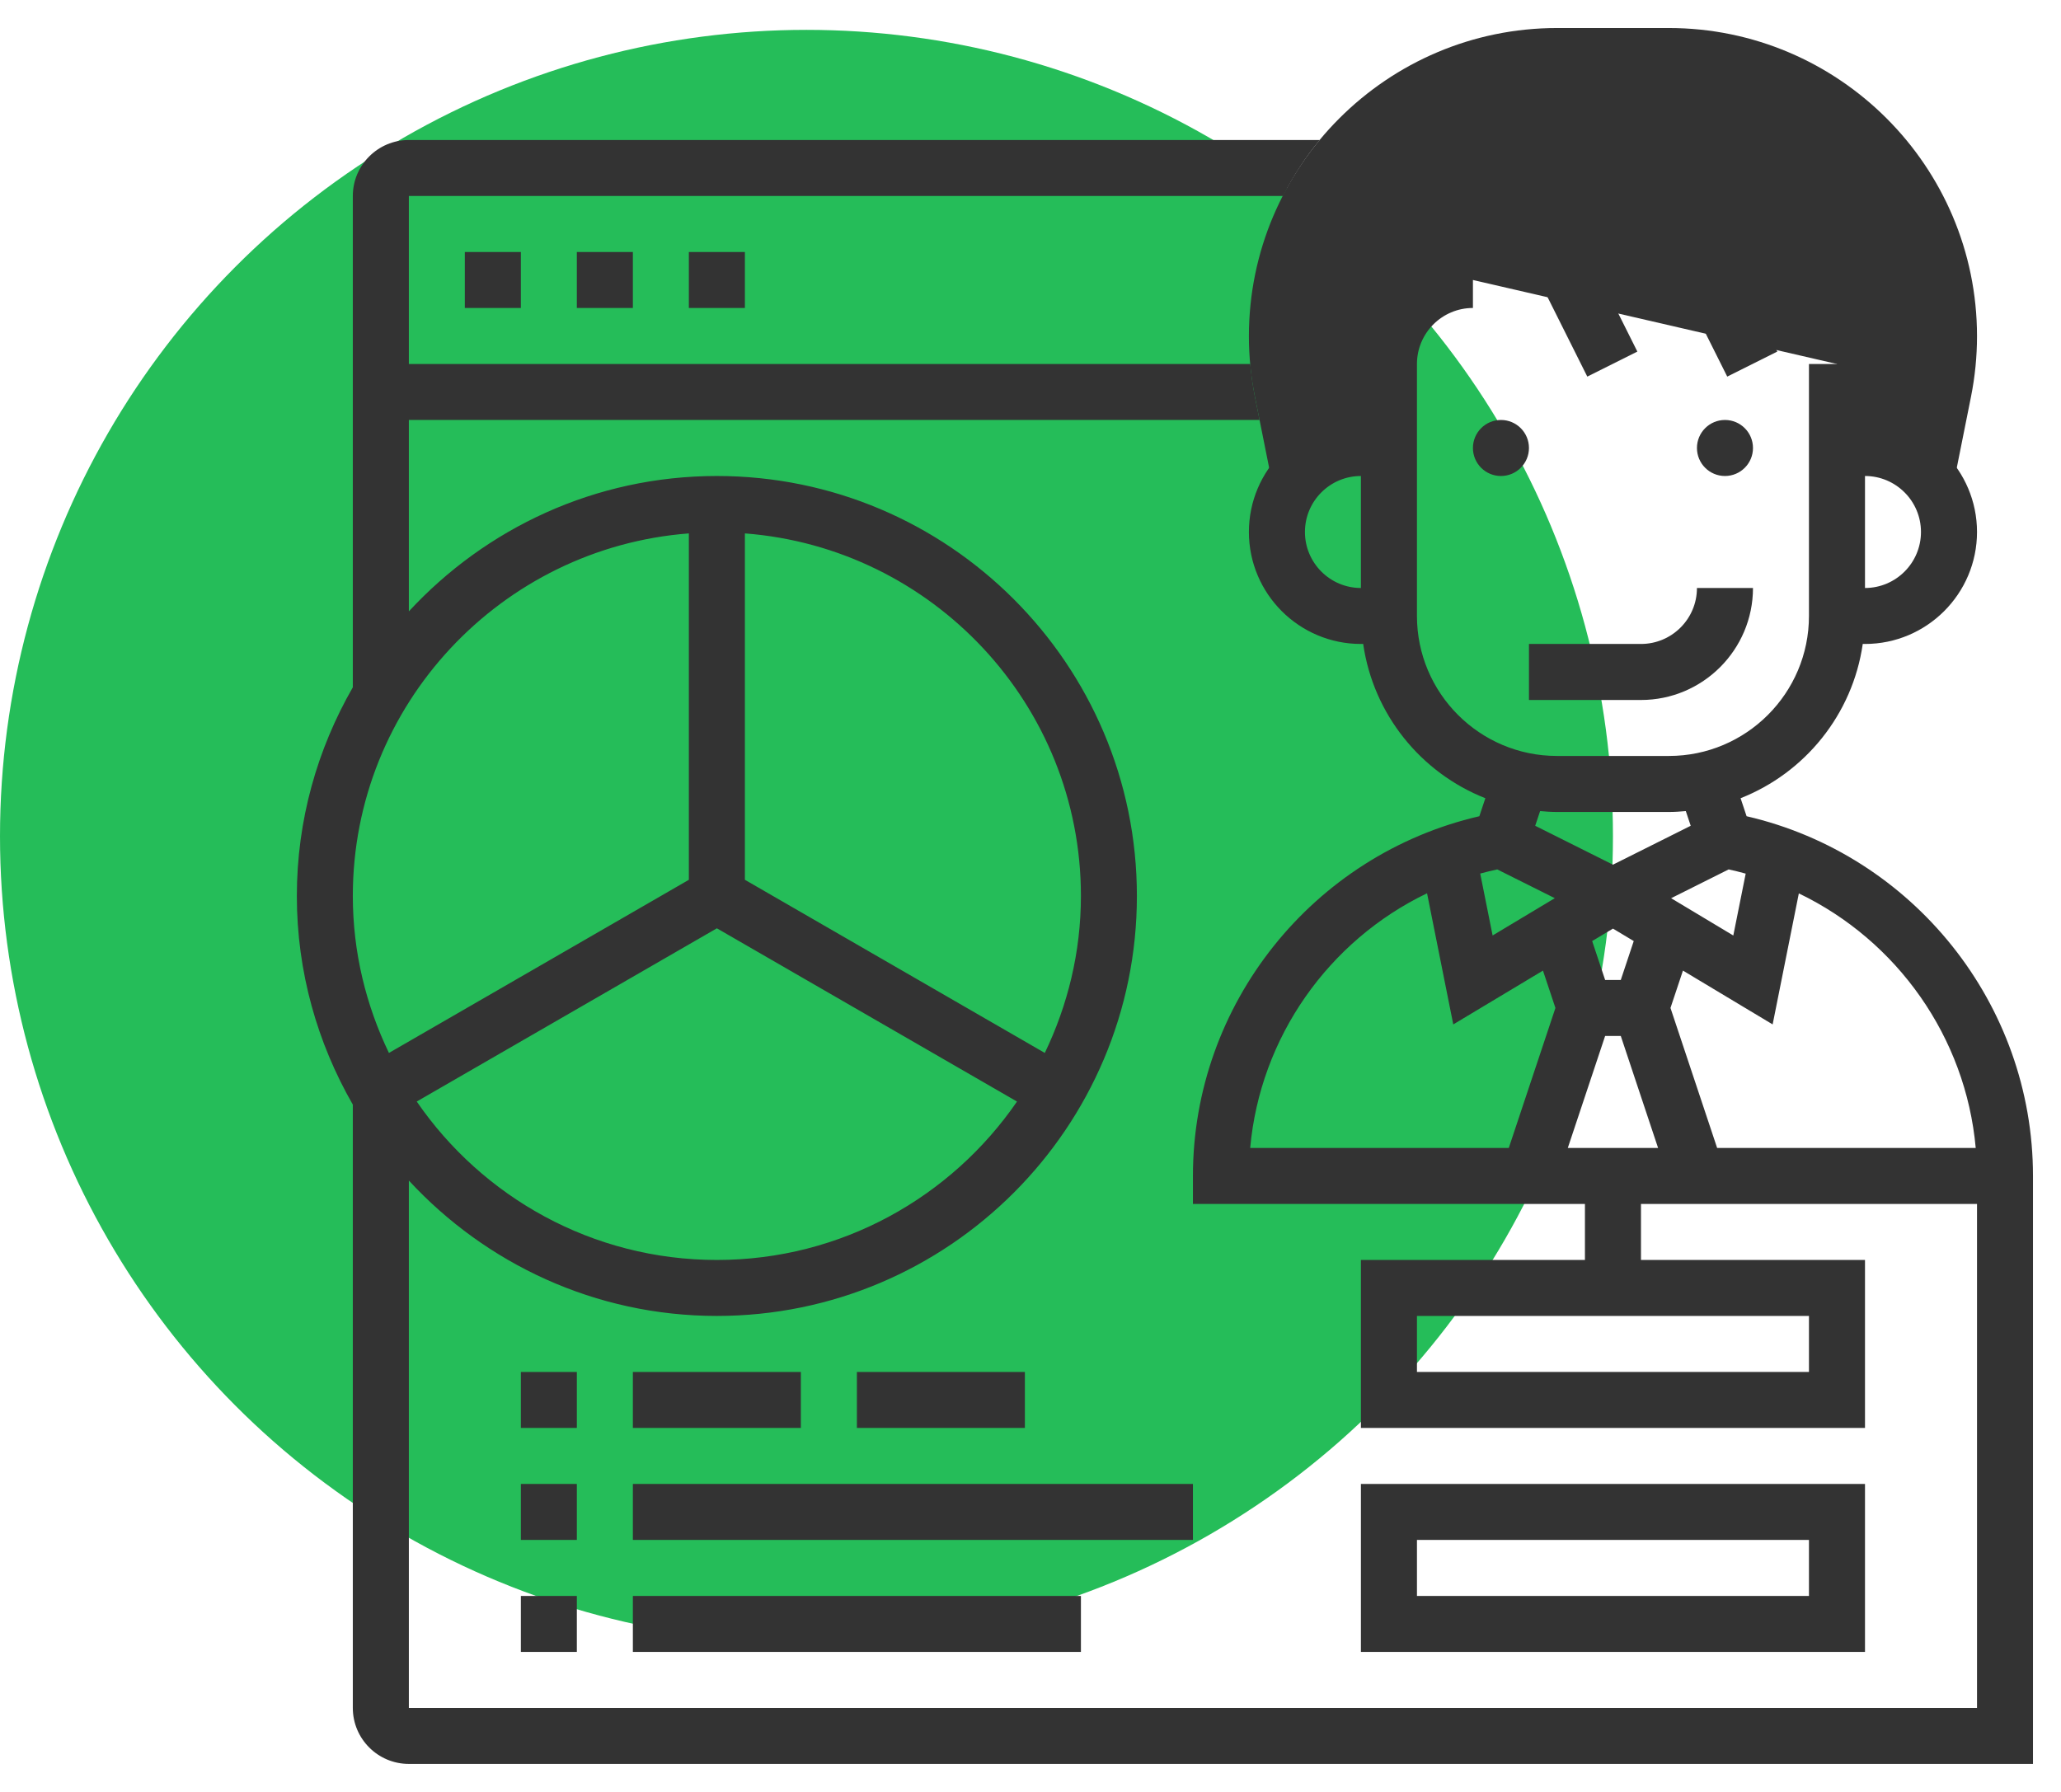 <?xml version="1.0" encoding="UTF-8"?> <svg xmlns="http://www.w3.org/2000/svg" width="69" height="60" viewBox="0 0 69 60" fill="none"><circle cx="27" cy="28" r="27" fill="#25BD59"></circle><path d="M55.867 0.938H52.133C46.442 0.938 41.812 5.567 41.812 11.258C41.812 11.937 41.88 12.618 42.013 13.283L42.726 16.845H42.932C43.328 15.771 44.351 15 45.562 15H46.5V12.188C46.5 10.634 47.759 9.375 49.312 9.375L61.5 12.188V15H62.438C63.649 15 64.672 15.771 65.068 16.845H65.274L65.987 13.283C66.12 12.618 66.188 11.936 66.188 11.258C66.188 5.567 61.558 0.938 55.867 0.938Z" fill="#333333"></path><path d="M50.25 15.938C50.768 15.938 51.188 15.518 51.188 15C51.188 14.482 50.768 14.062 50.25 14.062C49.732 14.062 49.312 14.482 49.312 15C49.312 15.518 49.732 15.938 50.25 15.938Z" fill="#333333"></path><path d="M57.75 15.938C58.268 15.938 58.688 15.518 58.688 15C58.688 14.482 58.268 14.062 57.75 14.062C57.232 14.062 56.812 14.482 56.812 15C56.812 15.518 57.232 15.938 57.75 15.938Z" fill="#333333"></path><path d="M51.188 23.438H54.938C57.006 23.438 58.688 21.756 58.688 19.688H56.812C56.812 20.722 55.972 21.562 54.938 21.562H51.188V23.438Z" fill="#333333"></path><path d="M58.474 27.33L58.273 26.727C60.428 25.878 62.023 23.922 62.363 21.562H62.438C64.506 21.562 66.188 19.881 66.188 17.812C66.188 15.744 64.506 14.062 62.438 14.062V12.188H60.562V20.625C60.562 23.21 58.46 25.312 55.875 25.312H52.125C49.54 25.312 47.438 23.21 47.438 20.625V12.188C47.438 11.153 48.278 10.312 49.312 10.312V8.438C47.244 8.438 45.562 10.119 45.562 12.188V14.062C43.494 14.062 41.812 15.744 41.812 17.812C41.812 19.881 43.494 21.562 45.562 21.562H45.638C45.978 23.922 47.573 25.878 49.728 26.727L49.527 27.33C43.951 28.619 39.938 33.621 39.938 39.375V40.312H53.062V42.188H45.562V47.812H62.438V42.188H54.938V40.312H66.188V57.188H13.688V39.529C16.258 42.308 19.924 44.062 24 44.062C31.754 44.062 38.062 37.754 38.062 30C38.062 22.246 31.754 15.938 24 15.938C19.924 15.938 16.258 17.692 13.688 20.471V14.062H42.169L42.013 13.283C41.941 12.922 41.892 12.555 41.858 12.188H13.688V6.562H42.954C43.298 5.893 43.705 5.262 44.182 4.688H13.688C12.653 4.688 11.812 5.528 11.812 6.562V23.014C10.627 25.075 9.938 27.457 9.938 30C9.938 32.543 10.627 34.925 11.812 36.986V57.188C11.812 58.222 12.653 59.062 13.688 59.062H68.062V39.375C68.062 33.62 64.049 28.619 58.474 27.33ZM64.312 17.812C64.312 18.847 63.472 19.688 62.438 19.688V15.938C63.472 15.938 64.312 16.778 64.312 17.812ZM43.688 17.812C43.688 16.778 44.528 15.938 45.562 15.938V19.688C44.528 19.688 43.688 18.847 43.688 17.812ZM60.562 45.938H47.438V44.062H60.562V45.938ZM24 42.188C19.833 42.188 16.151 40.083 13.952 36.883L24 31.083L34.048 36.884C31.849 40.083 28.167 42.188 24 42.188ZM36.188 30C36.188 31.883 35.745 33.662 34.979 35.256L24.938 29.458V17.86C31.22 18.342 36.188 23.597 36.188 30ZM23.062 17.86V29.459L13.021 35.256C12.255 33.662 11.812 31.883 11.812 30C11.812 23.597 16.78 18.342 23.062 17.86ZM66.145 38.438H57.488L55.926 33.75L56.343 32.499L59.346 34.301L60.223 29.914C63.515 31.496 65.812 34.727 66.145 38.438ZM50.126 29.111L52.053 30.074L49.971 31.323L49.556 29.25C49.744 29.199 49.934 29.152 50.126 29.111ZM57.874 29.111C58.066 29.152 58.255 29.2 58.444 29.252L58.029 31.324L55.947 30.075L57.874 29.111ZM54 31.093L54.696 31.51L54.262 32.812H53.738L53.304 31.51L54 31.093ZM53.738 34.688H54.262L55.511 38.438H52.488L53.738 34.688ZM52.125 27.188H55.875C56.065 27.188 56.253 27.175 56.439 27.158L56.603 27.65L54 28.952L51.397 27.65L51.561 27.158C51.747 27.175 51.935 27.188 52.125 27.188ZM47.776 29.91L48.654 34.301L51.657 32.499L52.074 33.75L50.512 38.438H41.855C42.188 34.727 44.483 31.493 47.776 29.91Z" fill="#333333"></path><path d="M50.33 6.988L52.006 6.15L54.817 11.772L53.141 12.61L50.33 6.988Z" fill="#333333"></path><path d="M55.015 6.988L56.691 6.15L59.502 11.772L57.826 12.61L55.015 6.988Z" fill="#333333"></path><path d="M15.562 8.438H17.438V10.312H15.562V8.438Z" fill="#333333"></path><path d="M19.312 8.438H21.188V10.312H19.312V8.438Z" fill="#333333"></path><path d="M23.062 8.438H24.938V10.312H23.062V8.438Z" fill="#333333"></path><path d="M45.562 49.688V55.312H62.438V49.688H45.562ZM60.562 53.438H47.438V51.562H60.562V53.438Z" fill="#333333"></path><path d="M17.438 53.438H19.312V55.312H17.438V53.438Z" fill="#333333"></path><path d="M21.188 53.438H36.188V55.312H21.188V53.438Z" fill="#333333"></path><path d="M17.438 49.688H19.312V51.562H17.438V49.688Z" fill="#333333"></path><path d="M21.188 49.688H39.938V51.562H21.188V49.688Z" fill="#333333"></path><path d="M17.438 45.938H19.312V47.812H17.438V45.938Z" fill="#333333"></path><path d="M21.188 45.938H26.812V47.812H21.188V45.938Z" fill="#333333"></path><path d="M28.688 45.938H34.312V47.812H28.688V45.938Z" fill="#333333"></path></svg> 